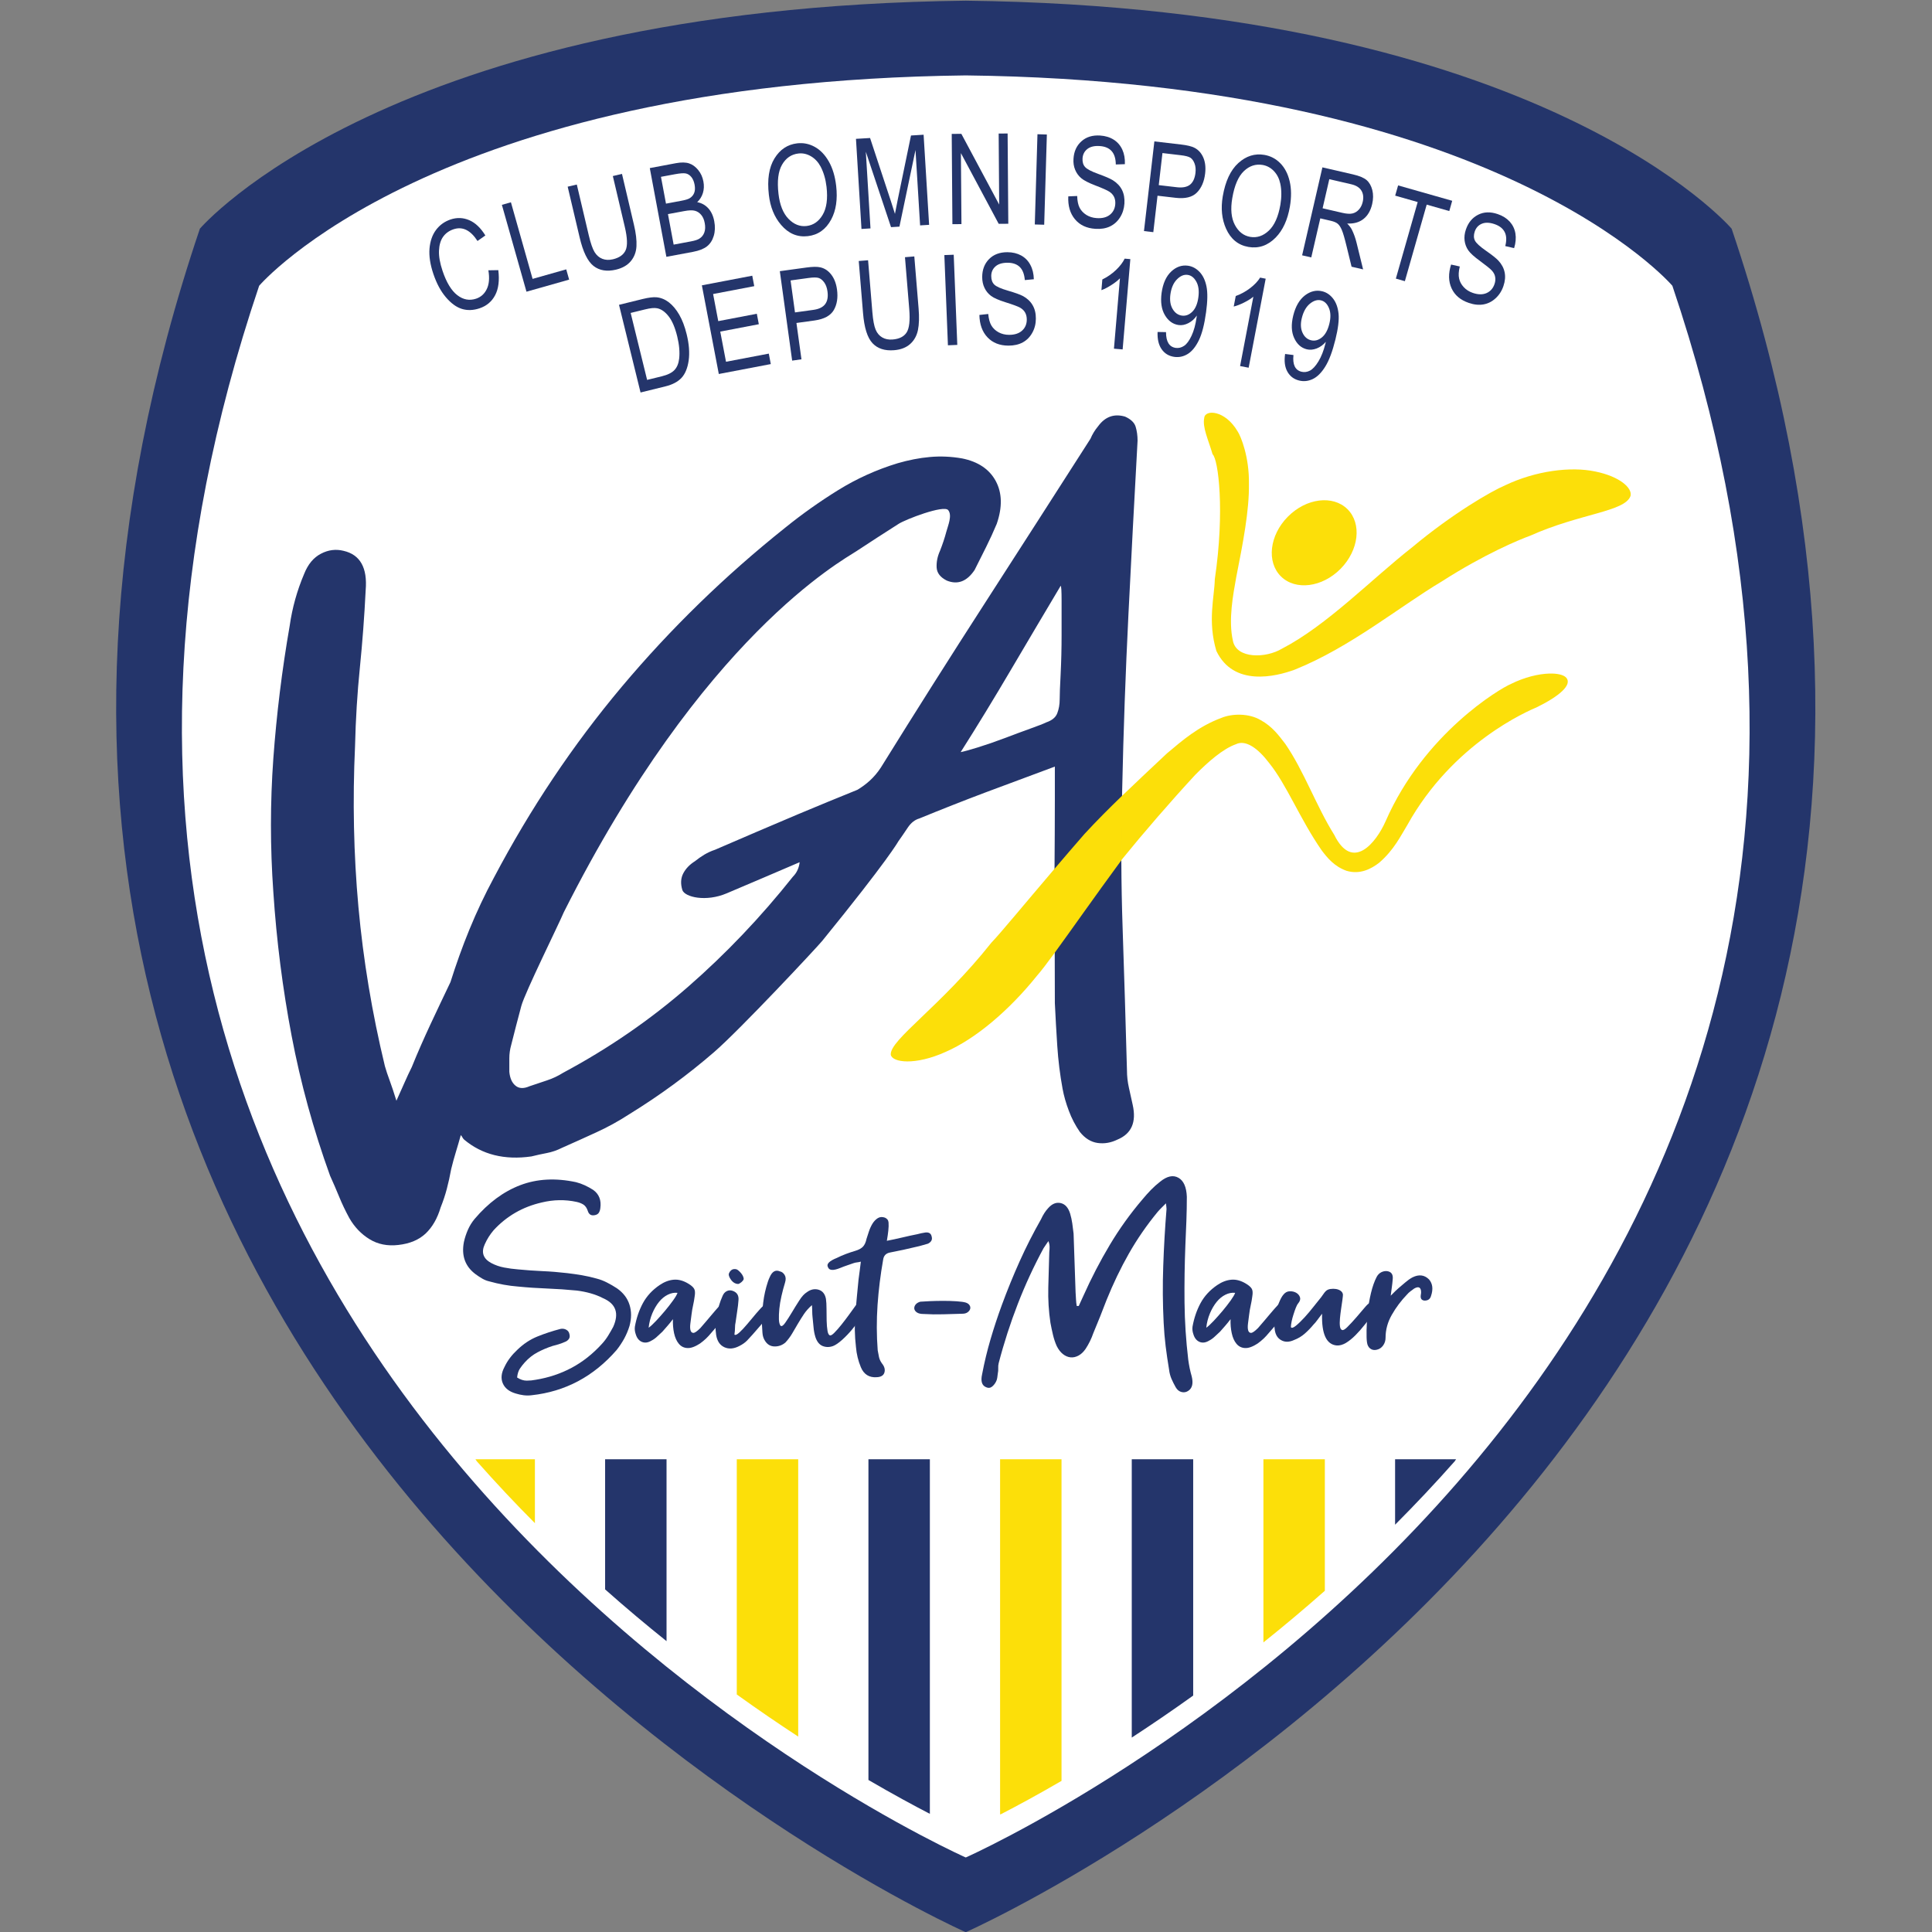 <?xml version="1.0" encoding="UTF-8" standalone="no"?>
<svg
   xmlns:dc="http://purl.org/dc/elements/1.1/"
   xmlns:cc="http://creativecommons.org/ns#"
   xmlns:rdf="http://www.w3.org/1999/02/22-rdf-syntax-ns#"
   xmlns:svg="http://www.w3.org/2000/svg"
   xmlns="http://www.w3.org/2000/svg"
   viewBox="0 0 800 800"
   height="800"
   width="800"
   xml:space="preserve"
   id="svg10"
   version="1.1">
  <rect x="0" y="0" width="800" height="800" fill="#808080" stroke="none"/>

  <defs
   id="defs14" />

  

  <g
   transform="matrix(1.333,0,0,-1.333,0,1133.859)"
   id="g18">
    
    
    
    
  <g
   transform="translate(36.084)"
   id="g1167">
  <path
   id="path956"
   d="m 501.825,779.568 c 0,0 -58.575,68.716 -237.91,70.826 C 84.581,848.284 26.006,779.568 26.006,779.568 -98.395,410.897 263.916,250.394 263.916,250.394 c 0,0 362.31,160.503 237.91,529.174"
   style="opacity:1;fill:#24356b;fill-opacity:1;fill-rule:nonzero;stroke:none;stroke-width:10.001" />
  <path
   id="path1446"
   d="m 263.916,273.606 c 0,0 -334.278,148.082 -219.498,488.231 0,0 54.035,63.395 219.498,65.345 165.464,-1.95 219.498,-65.345 219.498,-65.345 C 598.193,421.688 263.916,273.606 263.916,273.606"
   style="opacity:1;fill:#ffffff;fill-opacity:1;fill-rule:nonzero;stroke:none;stroke-width:10.001" />
  <g
   id="g1111">
    <path
   d="m 111.597,397.308 c 0.14,-0.22 0.31,-0.43 0.45,-0.65 5.94,-6.711 11.961,-13.111 18.032,-19.202 v 19.852 z"
   style="opacity:1;fill:#fcdf09;fill-opacity:1;fill-rule:nonzero;stroke:none;stroke-width:10.001"
   id="path1454" />
    <path
   d="m 151.886,397.308 v -40.423 c 6.421,-5.7 12.811,-11.061 19.082,-16.081 v 56.505 z"
   style="opacity:1;fill:#24356b;fill-opacity:1;fill-rule:nonzero;stroke:none;stroke-width:10.001"
   id="path1458" />
    <path
   d="m 192.786,397.308 v -73.066 c 6.641,-4.77 13.041,-9.131 19.082,-13.081 v 86.147 z"
   style="opacity:1;fill:#fcdf09;fill-opacity:1;fill-rule:nonzero;stroke:none;stroke-width:10.001"
   id="path1462" />
    <path
   d="m 233.684,397.308 v -99.628 c 7.621,-4.44 14.101,-7.941 19.082,-10.521 v 110.149 z"
   style="opacity:1;fill:#24356b;fill-opacity:1;fill-rule:nonzero;stroke:none;stroke-width:10.001"
   id="path1466" />
    <path
   d="m 274.581,397.308 v -110.339 c 0.12,0.04 0.26,0.09 0.38,0.14 4.89,2.53 11.251,5.95 18.702,10.291 v 99.908 z"
   style="opacity:1;fill:#fcdf09;fill-opacity:1;fill-rule:nonzero;stroke:none;stroke-width:10.001"
   id="path1470" />
    <path
   d="m 315.482,397.308 v -86.457 c 6.04,3.94 12.441,8.291 19.082,13.051 v 73.406 z"
   style="opacity:1;fill:#24356b;fill-opacity:1;fill-rule:nonzero;stroke:none;stroke-width:10.001"
   id="path1474" />
    <path
   d="m 356.379,397.308 v -56.895 c 6.281,5.02 12.651,10.361 19.082,16.041 v 40.853 z"
   style="opacity:1;fill:#fcdf09;fill-opacity:1;fill-rule:nonzero;stroke:none;stroke-width:10.001"
   id="path1478" />
    <path
   d="m 415.804,396.678 c 0.14,0.21 0.29,0.42 0.43,0.63 h -18.952 v -20.332 c 6.231,6.251 12.431,12.811 18.522,19.702"
   style="opacity:1;fill:#24356b;fill-opacity:1;fill-rule:nonzero;stroke:none;stroke-width:10.001"
   id="path1482" />
  </g>
  <g
   id="g1101">
    <g
   id="g1057">
      <path
   id="path1486"
   style="opacity:1;fill:#24356b;fill-opacity:1;fill-rule:nonzero;stroke:none;stroke-width:10.001"
   d="m 293.684,653.249 c 0,-4.08 -0.1,-8.071 -0.29,-11.961 -0.21,-3.87 -0.3,-6.511 -0.3,-7.911 0,-1.59 -0.25,-3.03 -0.75,-4.32 -0.49,-1.3 -1.64,-2.24 -3.43,-2.85 -0.79,-0.4 -2.45,-1.04 -4.93,-1.93 -2.49,-0.9 -5.18,-1.89 -8.061,-2.99 -2.89,-1.09 -5.63,-2.04 -8.221,-2.84 -2.59,-0.79 -4.37,-1.29 -5.37,-1.48 5.18,8.151 10.401,16.721 15.671,25.672 5.28,8.961 10.411,17.621 15.391,25.982 0.19,0 0.29,-1.54 0.29,-4.63 z m 18.782,-49.844 c 0.02,0.63 0.03,1.27 0.04,1.91 0.39,18.302 1.05,36.423 1.94,54.355 0.89,17.911 1.84,35.923 2.84,54.045 0,1.59 -0.21,3.04 -0.6,4.34 -0.4,1.29 -1.49,2.33 -3.29,3.14 -3.38,0.98 -6.171,0 -8.361,-2.99 -1,-1.19 -1.79,-2.49 -2.38,-3.89 -10.961,-17.121 -21.862,-34.103 -32.703,-50.914 -10.861,-16.831 -21.652,-33.893 -32.413,-51.224 -2.05,-3.15 -4.55,-5.26 -7.261,-6.901 -6.211,-2.53 -12.451,-5.06 -18.412,-7.581 -8.471,-3.57 -17.071,-7.271 -25.832,-11.051 -1.19,-0.4 -2.29,-0.9 -3.28,-1.49 -1,-0.6 -1.99,-1.29 -2.99,-2.09 -1.59,-1 -2.8,-2.24 -3.59,-3.73 -0.79,-1.5 -0.9,-3.23 -0.29,-5.23 0.79,-2.19 7.331,-3.73 13.741,-1.01 1.62,0.69 20.892,8.871 22.692,9.681 -0.21,-1.8 -0.9,-3.3 -2.09,-4.49 -9.961,-12.541 -20.802,-23.932 -32.553,-34.193 -11.751,-10.251 -24.692,-19.162 -38.823,-26.722 -1.6,-1.01 -3.28,-1.8 -5.08,-2.39 -1.79,-0.6 -3.59,-1.19 -5.37,-1.8 -1.79,-0.79 -3.24,-0.74 -4.33,0.16 -1.11,0.89 -1.75,2.33 -1.94,4.32 v 4.18 c 0,1.4 0.19,2.78 0.59,4.19 1,3.98 2.04,8.011 3.14,12.101 1.09,4.07 11.601,25.312 13.191,29.092 43.134,85.697 86.497,109.259 90.888,112.159 4.37,2.88 8.761,5.72 13.131,8.501 2.19,1.4 13.991,5.941 15.381,4.27 1.36,-1.66 -0.1,-4.91 -0.59,-6.791 -0.5,-1.9 -1.15,-3.84 -1.94,-5.84 -0.81,-1.78 -1.14,-3.53 -1.05,-5.22 0.1,-1.69 1.15,-3.04 3.14,-4.04 3.37,-1.38 6.271,-0.29 8.661,3.3 1.19,2.38 2.38,4.77 3.59,7.161 1.19,2.39 2.28,4.78 3.28,7.161 1.78,5.18 1.68,9.611 -0.31,13.301 -1.99,3.68 -5.47,6.011 -10.451,7.021 -3.39,0.59 -6.721,0.74 -10.001,0.44 -3.28,-0.29 -6.621,-0.95 -10.001,-1.93 -6.571,-2 -12.741,-4.79 -18.522,-8.371 -5.77,-3.58 -11.251,-7.471 -16.421,-11.651 -18.722,-14.931 -35.643,-31.413 -50.774,-49.414 -15.131,-18.021 -28.362,-37.783 -39.713,-59.295 -2.79,-5.18 -5.33,-10.541 -7.621,-16.131 -2.2,-5.35 -4.13,-10.791 -5.88,-16.321 -4.13,-8.701 -8.361,-17.321 -12.021,-26.402 -0.79,-1.59 -1.54,-3.18 -2.23,-4.77 -0.7,-1.6 -1.55,-3.49 -2.54,-5.68 -0.8,2.58 -1.5,4.67 -2.09,6.271 -0.6,1.6 -1.09,3.09 -1.49,4.48 -3.99,16.521 -6.721,33.003 -8.221,49.434 -1.49,16.411 -1.83,33.083 -1.05,50.014 0.2,8.361 0.7,16.481 1.5,24.332 0.79,7.871 1.4,15.891 1.8,24.052 0.59,6.971 -1.7,11.051 -6.881,12.241 -2.38,0.59 -4.73,0.3 -7.011,-0.9 -2.3,-1.19 -4.03,-3.28 -5.22,-6.271 -2.2,-5.18 -3.7,-10.551 -4.49,-16.121 -2.39,-13.731 -4.08,-27.482 -5.08,-41.213 -0.99,-13.741 -0.99,-27.582 0,-41.513 1,-15.131 2.9,-30.012 5.68,-44.644 2.78,-14.641 6.761,-29.122 11.941,-43.454 1,-2.2 1.94,-4.39 2.84,-6.571 0.89,-2.19 1.95,-4.39 3.14,-6.581 1.59,-2.78 3.68,-4.97 6.271,-6.561 2.59,-1.59 5.56,-2.19 8.951,-1.8 3.59,0.4 6.431,1.6 8.521,3.59 2.09,1.99 3.62,4.68 4.63,8.071 0.79,1.98 1.44,3.92 1.93,5.82 0.5,1.88 0.95,3.92 1.35,6.121 0.85,3.58 2.03,7.001 2.98,10.531 0.42,-0.4 0.58,-1.02 1.03,-1.4 5.57,-4.68 12.541,-6.421 20.902,-5.23 1.59,0.4 3.19,0.75 4.78,1.05 1.59,0.3 3.18,0.85 4.78,1.65 3.59,1.59 7.111,3.17 10.601,4.78 3.49,1.59 6.911,3.47 10.301,5.67 9.361,5.77 18.122,12.191 26.292,19.262 8.151,7.061 32.003,32.593 33.603,34.563 20.532,25.242 23.582,30.833 23.582,30.833 0.98,1.39 1.98,2.83 2.97,4.33 1,1.49 2.19,2.44 3.59,2.84 6.771,2.78 13.581,5.47 20.462,8.061 6.861,2.58 14.081,5.27 21.642,8.061 v -10.161 c 0,-7.221 -0.05,-14.401 -0.1,-21.582 l 0.101,-41.721 c 0.21,-4.38 0.45,-8.811 0.75,-13.281 0.29,-4.48 0.84,-8.921 1.64,-13.291 0.4,-2.2 1.05,-4.49 1.95,-6.871 0.88,-2.39 2.04,-4.58 3.42,-6.571 1.59,-2 3.44,-3.14 5.53,-3.44 2.09,-0.29 4.13,0.06 6.131,1.04 4.37,1.8 5.96,5.39 4.77,10.761 -0.4,1.79 -0.8,3.58 -1.19,5.38 -0.4,1.78 -0.6,3.57 -0.6,5.37 -0.4,14.731 -0.85,29.362 -1.34,43.904 -0.25,7.141 -0.38,14.261 -0.41,21.362 z" />
      <g
   id="g1050">
        <path
   d="m 380.342,673.906 c 5.7,5.77 6.661,14.071 2.14,18.542 -4.53,4.47 -12.821,3.42 -18.522,-2.35 -5.7,-5.76 -6.661,-14.061 -2.14,-18.542 4.53,-4.47 12.821,-3.42 18.522,2.35"
   style="opacity:1;fill:#fcdf09;fill-opacity:1;fill-rule:nonzero;stroke:none;stroke-width:10.001"
   id="path1494" />
        <path
   d="m 459.456,704.144 c -7.591,1.61 -18.452,0.25 -28.012,-4.3 -4.28,-1.82 -16.281,-8.741 -28.812,-19.202 -12.751,-10.001 -26.422,-24.242 -40.503,-31.543 -5.01,-3.01 -14.071,-3.17 -15.211,2.39 -1.5,6.491 0.08,14.541 1.02,19.842 2.08,10.531 4.06,20.652 3.94,29.002 0.13,8.341 -2.51,14.731 -3.47,16.201 -3.98,6.821 -10.211,6.881 -10.411,4.27 -0.63,-2.96 1.31,-6.881 2.59,-11.311 1.78,-1.53 3.83,-17.631 0.69,-38.813 -0.11,-5.51 -2.3,-13.011 0.49,-22.292 5.32,-11.131 18.332,-8.041 24.452,-5.76 17.311,7.001 32.233,19.402 45.614,27.392 13.151,8.431 23.922,12.911 27.382,14.161 15.511,6.951 29.452,7.431 31.203,12.361 0.62,2.43 -3.29,6.04 -10.961,7.601"
   style="opacity:1;fill:#fcdf09;fill-opacity:1;fill-rule:nonzero;stroke:none;stroke-width:10.001"
   id="path1498" />
        <path
   id="path1502"
   style="opacity:1;fill:#fcdf09;fill-opacity:1;fill-rule:nonzero;stroke:none;stroke-width:13.334"
   d="m 593.545,278.693 c -4.391,0.133 -10.157,1.466 -15.85,4.301 -4.494,1.88 -35.976,20.442 -51.924,56.885 -3.854,8.747 -13.616,21.108 -21.27,5.6 -7.414,-11.828 -12.561,-26.507 -20.281,-37.682 -2.654,-3.44 -5.346,-7.188 -10.213,-9.842 -4.8,-2.84 -11.736,-2.773 -16.27,-0.893 -9.414,3.507 -16.028,9.213 -22.535,14.707 -6.534,6.147 -12.68,11.869 -18.574,17.562 -0.227,8.867 -0.333,17.761 -0.293,26.695 0.173,-0.24 0.333,-0.467 0.52,-0.707 8.387,-10.348 19.814,-23.589 30.082,-34.684 5.334,-5.387 11.495,-10.8 16.855,-12.68 4.067,-1.987 9.174,1.746 13.734,7.76 7.307,9.041 12.774,23.228 21.762,36.176 2.347,3.134 5.24,6.681 10.307,8.494 5.667,1.68 10.283,-0.853 13.496,-3.32 6.187,-5.334 8.921,-11.148 11.654,-15.588 18.882,-34.03 49.857,-47.217 53.844,-48.924 8.974,-4.427 14.601,-9.148 12.027,-12.135 -1.073,-1.208 -3.657,-1.83 -7.072,-1.727 z m -176.918,50.631 c -5.374,5.187 -10.549,10.362 -15.562,15.803 -4.44,5.107 -8.587,9.92 -12.4,14.414 -1e-5,0.002 10e-6,0.004 0,0.006 -13.014,15.268 -22.255,26.535 -26.162,30.602 -21.055,26.562 -42.19,40.271 -41.67,46.418 0.627,3.254 10.12,4.52 22.721,-1.174 12.574,-5.48 26.457,-17.375 37.805,-31.51 1.653,-1.867 4.106,-5.08 7.199,-9.307 -1e-5,-0.002 10e-6,-0.004 0,-0.006 6.721,-9.187 16.481,-23.176 27.775,-38.537 -0.04,-8.934 0.068,-17.828 0.295,-26.709 z"
   transform="matrix(0.75,0,0,-0.75,0,850.394)" />
      </g>
    </g>
    <g
   id="g1044">
      <path
   id="path1514"
   style="opacity:1;fill:#24356b;fill-opacity:1;fill-rule:nonzero;stroke:none;stroke-width:10.001"
   d="m 124.546,422.707 c 1,-0.65 2,-0.98 2.98,-0.98 0.97,0 1.9,0.09 2.79,0.27 4.03,0.65 7.761,1.9 11.191,3.73 3.44,1.84 6.581,4.32 9.421,7.461 0.71,0.77 1.35,1.62 1.91,2.53 0.56,0.92 1.08,1.82 1.56,2.71 1.89,4.21 0.85,7.171 -3.11,8.891 -1.25,0.65 -2.57,1.16 -3.96,1.55 -1.39,0.39 -2.79,0.66 -4.21,0.84 -3.02,0.3 -6.081,0.51 -9.161,0.63 -3.08,0.12 -6.121,0.32 -9.141,0.62 -2.97,0.23 -5.93,0.77 -8.891,1.6 -0.77,0.17 -1.51,0.47 -2.22,0.88 -0.71,0.42 -1.39,0.86 -2.04,1.34 -3.26,2.42 -4.47,5.77 -3.64,10.031 0.29,1.31 0.71,2.57 1.24,3.78 0.53,1.21 1.22,2.32 2.05,3.33 4.26,5.03 9.001,8.541 14.211,10.531 5.21,1.98 10.981,2.29 17.321,0.93 0.94,-0.24 1.86,-0.57 2.75,-0.98 0.89,-0.41 1.75,-0.89 2.58,-1.42 1.83,-1.3 2.57,-3.2 2.22,-5.68 -0.06,-0.54 -0.21,-1 -0.44,-1.38 -0.24,-0.39 -0.63,-0.64 -1.16,-0.76 -1.19,-0.29 -1.96,0.15 -2.31,1.34 -0.3,0.88 -0.74,1.52 -1.33,1.91 -0.6,0.38 -1.31,0.66 -2.13,0.84 -3.56,0.77 -7.171,0.71 -10.841,-0.18 -5.92,-1.36 -10.901,-4.23 -14.931,-8.611 -1.12,-1.31 -2.04,-2.76 -2.75,-4.36 -1.18,-2.54 -0.5,-4.5 2.05,-5.86 1.24,-0.65 2.56,-1.11 3.95,-1.37 1.39,-0.27 2.83,-0.46 4.31,-0.58 2.48,-0.24 5.02,-0.42 7.591,-0.54 2.58,-0.11 5.14,-0.32 7.691,-0.62 1.53,-0.18 3.07,-0.4 4.61,-0.66 1.54,-0.27 3.05,-0.61 4.53,-1.03 1.13,-0.29 2.21,-0.71 3.24,-1.24 1.04,-0.53 2.06,-1.12 3.07,-1.78 1.95,-1.36 3.26,-3.06 3.91,-5.1 0.65,-2.05 0.65,-4.25 0,-6.621 -0.42,-1.36 -0.97,-2.67 -1.64,-3.91 -0.69,-1.24 -1.47,-2.43 -2.36,-3.55 -7.161,-8.231 -15.961,-12.911 -26.382,-14.041 -0.83,-0.11 -1.67,-0.11 -2.53,0 -0.86,0.12 -1.68,0.3 -2.44,0.54 -2.02,0.59 -3.35,1.64 -4,3.15 -0.65,1.51 -0.48,3.21 0.53,5.11 0.47,1 1.05,1.95 1.73,2.84 0.68,0.89 1.44,1.72 2.27,2.49 1.89,1.83 3.98,3.21 6.261,4.13 2.28,0.92 4.66,1.7 7.151,2.35 0.65,0.12 1.25,0.03 1.78,-0.27 0.53,-0.29 0.85,-0.74 0.97,-1.33 0.18,-0.65 0.11,-1.18 -0.22,-1.6 -0.32,-0.41 -0.75,-0.71 -1.28,-0.89 -0.66,-0.29 -1.29,-0.53 -1.91,-0.71 -0.63,-0.17 -1.26,-0.35 -1.91,-0.53 -1.6,-0.53 -3.13,-1.18 -4.58,-1.95 -1.45,-0.77 -2.77,-1.81 -3.95,-3.11 -0.59,-0.65 -1.11,-1.32 -1.56,-2 -0.44,-0.68 -0.72,-1.59 -0.84,-2.71" />
      <path
   id="path1518"
   style="opacity:1;fill:#24356b;fill-opacity:1;fill-rule:nonzero;stroke:none;stroke-width:10.001"
   d="m 165.407,438.165 c 0.59,0.41 1.36,1.12 2.31,2.13 0.94,1.01 1.88,2.06 2.8,3.16 0.91,1.09 1.74,2.16 2.48,3.19 0.75,1.04 1.2,1.82 1.38,2.36 -1.01,0.11 -2.01,-0.08 -3.02,-0.58 -1.01,-0.5 -1.91,-1.24 -2.71,-2.22 -0.8,-0.98 -1.5,-2.16 -2.09,-3.55 -0.59,-1.4 -0.97,-2.89 -1.15,-4.49 m 7.551,2.66 c -0.59,-0.77 -1.15,-1.46 -1.69,-2.08 -0.53,-0.63 -1.06,-1.23 -1.6,-1.82 -0.53,-0.48 -1.08,-0.98 -1.64,-1.52 -0.56,-0.53 -1.14,-0.94 -1.73,-1.24 -1.07,-0.65 -2.06,-0.78 -2.98,-0.4 -0.92,0.39 -1.55,1.17 -1.91,2.36 -0.29,0.83 -0.38,1.62 -0.27,2.4 0.48,2.66 1.31,5.09 2.49,7.281 1.19,2.19 2.9,4.05 5.15,5.59 1.49,1.01 2.96,1.57 4.45,1.69 1.48,0.12 2.99,-0.3 4.53,-1.24 0.88,-0.53 1.48,-1.05 1.77,-1.56 0.3,-0.5 0.36,-1.28 0.18,-2.35 -0.12,-0.95 -0.28,-1.88 -0.49,-2.8 -0.21,-0.92 -0.37,-1.88 -0.49,-2.89 -0.12,-0.88 -0.23,-1.79 -0.35,-2.7 -0.12,-0.92 -0.11,-1.65 0.04,-2.18 0.15,-0.53 0.45,-0.8 0.89,-0.8 0.45,0 1.17,0.5 2.18,1.51 0.83,0.95 1.46,1.69 1.91,2.22 0.44,0.53 0.86,1.02 1.24,1.47 0.38,0.44 0.8,0.93 1.24,1.46 0.45,0.53 1.08,1.25 1.91,2.14 0.24,0.23 0.49,0.47 0.76,0.71 0.27,0.23 0.55,0.41 0.84,0.53 0.3,0.12 0.64,0.1 1.02,-0.05 0.39,-0.14 0.67,-0.34 0.85,-0.57 0.18,-0.12 0.25,-0.35 0.22,-0.67 -0.03,-0.33 -0.07,-0.64 -0.13,-0.93 -0.06,-0.24 -0.27,-0.53 -0.63,-0.89 -0.71,-0.89 -1.27,-1.58 -1.68,-2.09 -0.42,-0.5 -0.8,-0.96 -1.16,-1.37 -0.35,-0.42 -0.75,-0.88 -1.2,-1.38 -0.44,-0.5 -1.05,-1.2 -1.82,-2.09 -0.53,-0.65 -1.08,-1.24 -1.64,-1.78 -0.57,-0.53 -1.17,-1.03 -1.82,-1.5 -1.54,-1.01 -2.86,-1.49 -3.95,-1.43 -1.1,0.06 -1.99,0.51 -2.67,1.34 -0.68,0.82 -1.17,1.92 -1.47,3.28 -0.29,1.37 -0.41,2.81 -0.35,4.35" />
      <path
   id="path1522"
   style="opacity:1;fill:#24356b;fill-opacity:1;fill-rule:nonzero;stroke:none;stroke-width:10.001"
   d="m 192.325,456.375 c 0.29,0 0.61,-0.13 0.93,-0.4 0.33,-0.27 0.62,-0.56 0.89,-0.89 0.27,-0.32 0.47,-0.66 0.62,-1.02 0.15,-0.35 0.2,-0.65 0.14,-0.89 -0.12,-0.29 -0.36,-0.59 -0.71,-0.88 -0.36,-0.3 -0.69,-0.48 -0.98,-0.54 -0.36,0 -0.71,0.09 -1.07,0.27 -0.35,0.18 -0.66,0.43 -0.93,0.75 -0.27,0.33 -0.49,0.67 -0.67,1.02 -0.17,0.36 -0.26,0.69 -0.26,0.98 0.11,0.47 0.35,0.87 0.71,1.2 0.35,0.32 0.8,0.46 1.33,0.4 m -0.27,-20.342 c 0.3,-0.24 0.81,-0.02 1.56,0.67 0.74,0.68 1.55,1.55 2.44,2.61 0.89,1.07 1.82,2.18 2.8,3.34 0.98,1.15 1.82,2.05 2.53,2.71 0.35,0.29 0.72,0.44 1.11,0.44 0.38,0 0.73,-0.1 1.02,-0.31 0.3,-0.21 0.49,-0.49 0.58,-0.84 0.09,-0.36 0.01,-0.78 -0.22,-1.25 -0.3,-0.53 -0.65,-1.06 -1.07,-1.6 -1.18,-1.24 -2.32,-2.51 -3.42,-3.82 -1.1,-1.3 -2.24,-2.57 -3.42,-3.82 -0.65,-0.65 -1.45,-1.21 -2.4,-1.68 -1.71,-0.89 -3.27,-1.01 -4.66,-0.36 -1.39,0.65 -2.23,1.92 -2.53,3.82 -0.3,1.9 -0.24,3.94 0.18,6.131 0.41,2.19 1,4.14 1.77,5.86 0.3,0.77 0.74,1.3 1.34,1.6 0.59,0.3 1.21,0.32 1.86,0.09 1.36,-0.48 1.95,-1.48 1.78,-3.02 -0.06,-0.95 -0.2,-2.07 -0.4,-3.38 -0.21,-1.3 -0.37,-2.43 -0.49,-3.37 -0.12,-0.48 -0.18,-1.02 -0.18,-1.64 0,-0.63 -0.06,-1.35 -0.18,-2.18" />
      <path
   id="path1526"
   style="opacity:1;fill:#24356b;fill-opacity:1;fill-rule:nonzero;stroke:none;stroke-width:10.001"
   d="m 214.532,449.181 c 1.18,0.89 2.4,1.15 3.64,0.8 1.24,-0.36 2.01,-1.3 2.31,-2.84 0.12,-0.83 0.18,-1.87 0.18,-3.11 0,-1.25 0.01,-2.47 0.04,-3.69 0.03,-1.21 0.12,-2.26 0.27,-3.15 0.15,-0.89 0.43,-1.36 0.84,-1.42 0.3,0 0.71,0.26 1.25,0.8 0.71,0.71 1.46,1.56 2.26,2.57 0.8,1.01 1.56,2 2.27,2.98 0.71,0.97 1.33,1.83 1.86,2.57 0.53,0.74 0.89,1.2 1.07,1.38 0.24,0.24 0.5,0.33 0.8,0.27 0.29,-0.06 0.54,-0.21 0.75,-0.45 0.21,-0.24 0.37,-0.53 0.49,-0.88 0.12,-0.36 0.15,-0.66 0.09,-0.89 -0.12,-0.71 -0.56,-1.66 -1.33,-2.85 -0.77,-1.18 -1.66,-2.38 -2.67,-3.59 -1.01,-1.22 -2.06,-2.31 -3.15,-3.29 -1.1,-0.98 -2.03,-1.61 -2.8,-1.91 -1.12,-0.41 -2.21,-0.41 -3.24,0 -1.04,0.42 -1.79,1.36 -2.27,2.84 -0.29,0.95 -0.48,1.97 -0.57,3.07 -0.09,1.09 -0.2,2.14 -0.31,3.15 -0.06,0.54 -0.09,1.08 -0.09,1.64 0,0.57 -0.03,1.23 -0.09,2 -1.01,-0.89 -1.84,-1.82 -2.49,-2.79 -0.65,-0.98 -1.27,-1.97 -1.87,-2.98 -0.59,-1.01 -1.18,-2.02 -1.77,-3.02 -0.59,-1.01 -1.3,-1.95 -2.13,-2.84 -1.01,-0.84 -2.13,-1.23 -3.38,-1.2 -1.24,0.03 -2.22,0.6 -2.93,1.73 -0.47,0.71 -0.74,1.54 -0.8,2.49 -0.06,0.94 -0.12,1.86 -0.17,2.75 0,2.19 0.13,4.4 0.4,6.621 0.26,2.22 0.75,4.39 1.46,6.531 0.18,0.53 0.35,0.97 0.53,1.33 0.77,1.83 1.84,2.45 3.2,1.86 0.59,-0.11 1.08,-0.48 1.47,-1.11 0.38,-0.62 0.42,-1.4 0.13,-2.35 -0.42,-1.36 -0.79,-2.75 -1.11,-4.17 -0.33,-1.43 -0.55,-2.76 -0.67,-4 -0.12,-1.25 -0.16,-2.32 -0.13,-3.25 0.03,-0.91 0.19,-1.58 0.49,-1.99 0.35,-0.3 0.84,0 1.46,0.89 0.62,0.88 1.3,1.95 2.05,3.19 0.74,1.25 1.51,2.49 2.31,3.73 0.79,1.25 1.58,2.11 2.35,2.58" />
      <path
   id="path1530"
   style="opacity:1;fill:#24356b;fill-opacity:1;fill-rule:nonzero;stroke:none;stroke-width:10.001"
   d="m 239.405,465.17 c 1.54,0.29 3.12,0.64 4.75,1.02 1.63,0.39 3.18,0.73 4.67,1.02 0.41,0.12 0.84,0.22 1.28,0.31 0.45,0.09 0.88,0.17 1.29,0.23 1.12,0.12 1.78,-0.33 1.95,-1.34 0.24,-0.89 -0.14,-1.6 -1.15,-2.13 -0.65,-0.17 -1.27,-0.35 -1.86,-0.53 -0.6,-0.18 -1.19,-0.33 -1.78,-0.45 -1.19,-0.29 -2.53,-0.6 -4.04,-0.93 -1.51,-0.32 -2.89,-0.61 -4.13,-0.84 -1.25,-0.24 -1.96,-0.98 -2.13,-2.22 -0.83,-4.68 -1.41,-9.371 -1.74,-14.081 -0.32,-4.71 -0.31,-9.401 0.05,-14.081 0.12,-0.71 0.25,-1.41 0.4,-2.09 0.15,-0.68 0.46,-1.35 0.93,-2 0.77,-0.94 1.02,-1.88 0.76,-2.79 -0.27,-0.92 -1.06,-1.41 -2.36,-1.47 -2.37,-0.18 -4.03,0.86 -4.97,3.11 -0.83,2.01 -1.33,4.09 -1.51,6.221 -0.42,3.55 -0.48,7.061 -0.18,10.521 0.3,3.47 0.62,6.971 0.98,10.531 0.12,0.83 0.23,1.7 0.35,2.62 0.12,0.92 0.24,1.88 0.36,2.89 -0.48,-0.12 -0.88,-0.2 -1.2,-0.23 -0.33,-0.03 -0.67,-0.1 -1.02,-0.22 -0.66,-0.24 -1.34,-0.47 -2.05,-0.71 -0.71,-0.24 -1.42,-0.5 -2.13,-0.8 -2.19,-0.89 -3.46,-0.8 -3.82,0.27 -0.53,0.94 0.39,1.89 2.75,2.84 0.95,0.47 1.9,0.89 2.85,1.24 0.95,0.36 1.92,0.68 2.93,0.98 1.01,0.3 1.78,0.71 2.31,1.24 0.53,0.54 0.92,1.37 1.15,2.49 0.18,0.59 0.42,1.33 0.72,2.22 0.29,0.89 0.66,1.7 1.1,2.44 0.45,0.74 1,1.32 1.65,1.74 0.65,0.41 1.39,0.47 2.22,0.18 0.71,-0.3 1.09,-0.8 1.15,-1.52 0.06,-0.71 0.03,-1.56 -0.08,-2.57 -0.07,-0.48 -0.13,-0.95 -0.18,-1.42 -0.06,-0.48 -0.15,-1.04 -0.27,-1.69" />
      <path
   id="path1534"
   style="opacity:1;fill:#24356b;fill-opacity:1;fill-rule:nonzero;stroke:none;stroke-width:10.001"
   d="m 263.922,445.982 c 0.53,-0.18 0.92,-0.44 1.15,-0.8 0.24,-0.35 0.32,-0.73 0.23,-1.11 -0.09,-0.39 -0.34,-0.74 -0.76,-1.07 -0.41,-0.32 -0.98,-0.49 -1.68,-0.49 -1.9,-0.06 -3.87,-0.11 -5.91,-0.17 -2.05,-0.06 -4.08,-0.03 -6.091,0.09 -0.94,0 -1.66,0.16 -2.13,0.49 -0.47,0.32 -0.74,0.71 -0.8,1.15 -0.06,0.44 0.08,0.87 0.4,1.29 0.33,0.41 0.82,0.71 1.47,0.89 0.65,0.05 1.64,0.11 2.97,0.17 1.34,0.06 2.73,0.09 4.18,0.09 1.45,0 2.83,-0.04 4.13,-0.13 1.3,-0.09 2.25,-0.22 2.84,-0.4" />
      <path
   id="path1538"
   style="opacity:1;fill:#24356b;fill-opacity:1;fill-rule:nonzero;stroke:none;stroke-width:10.001"
   d="m 299.721,446.471 c 0.23,0.5 0.47,1.02 0.71,1.55 2.49,5.57 5.23,10.851 8.221,15.861 2.98,5 6.381,9.731 10.171,14.171 0.83,1 1.7,1.98 2.62,2.93 0.92,0.94 1.88,1.8 2.88,2.57 2.14,1.72 4.01,2.12 5.65,1.2 1.62,-0.91 2.5,-2.88 2.62,-5.91 0,-2.48 -0.05,-4.97 -0.14,-7.451 -0.09,-2.49 -0.19,-4.98 -0.31,-7.471 -0.24,-6.041 -0.33,-12.001 -0.27,-17.901 0.06,-5.89 0.45,-11.821 1.16,-17.811 0.12,-0.88 0.27,-1.76 0.44,-2.61 0.18,-0.86 0.39,-1.71 0.63,-2.54 0.53,-2.13 0.2,-3.61 -0.98,-4.44 -0.65,-0.47 -1.36,-0.62 -2.13,-0.44 -0.77,0.18 -1.4,0.68 -1.87,1.51 -0.47,0.83 -0.9,1.69 -1.29,2.57 -0.38,0.89 -0.64,1.84 -0.75,2.85 -0.42,2.48 -0.77,4.91 -1.07,7.281 -0.29,2.37 -0.5,4.8 -0.62,7.291 -0.3,5.91 -0.34,11.811 -0.13,17.671 0.2,5.86 0.54,11.761 1.02,17.681 0,0.18 -0.02,0.4 -0.05,0.66 -0.03,0.27 -0.07,0.64 -0.13,1.11 -0.53,-0.53 -1.01,-1 -1.42,-1.42 -0.42,-0.41 -0.8,-0.83 -1.16,-1.24 -3.37,-4.09 -6.351,-8.401 -8.921,-12.921 -2.58,-4.53 -4.9,-9.381 -6.981,-14.531 -0.65,-1.72 -1.31,-3.42 -1.99,-5.11 -0.69,-1.68 -1.38,-3.39 -2.09,-5.1 -0.59,-1.72 -1.39,-3.35 -2.4,-4.89 -0.65,-0.95 -1.39,-1.64 -2.22,-2.09 -0.83,-0.44 -1.66,-0.62 -2.49,-0.53 -0.83,0.09 -1.61,0.43 -2.35,1.02 -0.74,0.59 -1.38,1.42 -1.91,2.49 -0.48,1.06 -0.86,2.22 -1.16,3.46 -0.29,1.25 -0.56,2.49 -0.79,3.74 -0.54,3.61 -0.76,7.251 -0.67,10.921 0.09,3.67 0.19,7.371 0.31,11.101 0.06,0.48 0.09,0.99 0.09,1.56 0,0.56 -0.12,1.17 -0.36,1.82 -0.29,-0.42 -0.56,-0.8 -0.8,-1.16 -0.23,-0.35 -0.47,-0.71 -0.71,-1.06 -3.02,-5.57 -5.68,-11.331 -7.991,-17.281 -2.31,-5.95 -4.3,-12.091 -5.95,-18.432 -0.12,-0.47 -0.17,-0.99 -0.14,-1.55 0.03,-0.57 -0.01,-1.12 -0.13,-1.65 -0.06,-0.47 -0.12,-0.93 -0.18,-1.38 -0.06,-0.44 -0.21,-0.87 -0.44,-1.28 -0.36,-0.65 -0.79,-1.16 -1.29,-1.51 -0.5,-0.36 -1.08,-0.39 -1.73,-0.09 -1.3,0.53 -1.72,1.86 -1.24,4 0.71,3.73 1.58,7.351 2.62,10.881 1.03,3.52 2.2,7.061 3.5,10.611 1.72,4.68 3.57,9.221 5.56,13.641 1.98,4.41 4.19,8.741 6.611,13.011 0.65,1.42 1.39,2.57 2.22,3.46 1.19,1.36 2.48,1.9 3.87,1.6 1.39,-0.3 2.38,-1.39 2.97,-3.28 0.3,-1.01 0.52,-2.03 0.67,-3.07 0.15,-1.04 0.28,-2.09 0.4,-3.15 0.12,-3.02 0.22,-6.061 0.31,-9.111 0.09,-3.05 0.19,-6.081 0.31,-9.101 0.06,-0.77 0.1,-1.51 0.13,-2.22 0.03,-0.71 0.11,-1.39 0.23,-2.05 h 0.62 c 0.24,0.54 0.47,1.05 0.71,1.56" />
      <path
   id="path1542"
   style="opacity:1;fill:#24356b;fill-opacity:1;fill-rule:nonzero;stroke:none;stroke-width:10.001"
   d="m 338.629,438.165 c 0.59,0.41 1.36,1.12 2.31,2.13 0.94,1.01 1.88,2.06 2.8,3.16 0.91,1.09 1.74,2.16 2.48,3.19 0.74,1.04 1.2,1.82 1.38,2.36 -1.01,0.11 -2.01,-0.08 -3.02,-0.58 -1.01,-0.5 -1.91,-1.24 -2.71,-2.22 -0.8,-0.98 -1.5,-2.16 -2.09,-3.55 -0.59,-1.4 -0.98,-2.89 -1.15,-4.49 m 7.551,2.66 c -0.59,-0.77 -1.15,-1.46 -1.69,-2.08 -0.53,-0.63 -1.06,-1.23 -1.6,-1.82 -0.53,-0.48 -1.08,-0.98 -1.64,-1.52 -0.56,-0.53 -1.14,-0.94 -1.73,-1.24 -1.07,-0.65 -2.06,-0.78 -2.98,-0.4 -0.91,0.39 -1.55,1.17 -1.91,2.36 -0.29,0.83 -0.38,1.62 -0.27,2.4 0.48,2.66 1.31,5.09 2.49,7.281 1.19,2.19 2.9,4.05 5.15,5.59 1.49,1.01 2.96,1.57 4.45,1.69 1.48,0.12 2.99,-0.3 4.53,-1.24 0.88,-0.53 1.47,-1.05 1.77,-1.56 0.3,-0.5 0.36,-1.28 0.18,-2.35 -0.12,-0.95 -0.28,-1.88 -0.49,-2.8 -0.21,-0.92 -0.37,-1.88 -0.49,-2.89 -0.12,-0.88 -0.23,-1.79 -0.35,-2.7 -0.12,-0.92 -0.11,-1.65 0.04,-2.18 0.15,-0.53 0.45,-0.8 0.89,-0.8 0.45,0 1.17,0.5 2.18,1.51 0.83,0.95 1.46,1.69 1.91,2.22 0.44,0.53 0.85,1.02 1.24,1.47 0.38,0.44 0.8,0.93 1.24,1.46 0.45,0.53 1.08,1.25 1.91,2.14 0.24,0.23 0.49,0.47 0.76,0.71 0.26,0.23 0.55,0.41 0.84,0.53 0.3,0.12 0.64,0.1 1.02,-0.05 0.39,-0.14 0.67,-0.34 0.85,-0.57 0.18,-0.12 0.25,-0.35 0.22,-0.67 -0.03,-0.33 -0.07,-0.64 -0.13,-0.93 -0.06,-0.24 -0.27,-0.53 -0.63,-0.89 -0.71,-0.89 -1.27,-1.58 -1.68,-2.09 -0.42,-0.5 -0.8,-0.96 -1.16,-1.37 -0.35,-0.42 -0.75,-0.88 -1.2,-1.38 -0.44,-0.5 -1.05,-1.2 -1.82,-2.09 -0.53,-0.65 -1.08,-1.24 -1.64,-1.78 -0.57,-0.53 -1.17,-1.03 -1.82,-1.5 -1.54,-1.01 -2.86,-1.49 -3.95,-1.43 -1.1,0.06 -1.99,0.51 -2.67,1.34 -0.68,0.82 -1.17,1.92 -1.46,3.28 -0.3,1.37 -0.42,2.81 -0.36,4.35" />
      <path
   id="path1546"
   style="opacity:1;fill:#24356b;fill-opacity:1;fill-rule:nonzero;stroke:none;stroke-width:10.001"
   d="m 374.605,442.518 c -0.59,-0.77 -1.08,-1.42 -1.47,-1.95 -0.38,-0.54 -0.78,-1.01 -1.19,-1.42 -0.83,-1.01 -1.74,-1.95 -2.71,-2.8 -0.98,-0.86 -2.09,-1.53 -3.34,-2 -1.54,-0.71 -2.9,-0.71 -4.08,0 -1.01,0.59 -1.63,1.57 -1.87,2.93 -0.23,1.36 -0.23,2.77 0,4.22 0.24,1.45 0.62,2.84 1.16,4.17 0.53,1.34 1.03,2.27 1.51,2.8 0.53,0.65 1.16,0.99 1.91,1.02 0.74,0.03 1.41,-0.12 2,-0.44 0.59,-0.33 0.99,-0.79 1.2,-1.38 0.2,-0.59 0.04,-1.21 -0.49,-1.86 -0.3,-0.36 -0.57,-0.85 -0.8,-1.47 -0.24,-0.62 -0.48,-1.3 -0.71,-2.04 -0.24,-0.74 -0.44,-1.47 -0.58,-2.18 -0.15,-0.71 -0.23,-1.3 -0.23,-1.77 0.24,-0.36 0.76,-0.21 1.56,0.44 0.8,0.65 1.69,1.51 2.67,2.58 0.97,1.06 1.93,2.2 2.88,3.42 0.95,1.21 1.72,2.17 2.31,2.88 0.24,0.3 0.46,0.61 0.67,0.94 0.2,0.32 0.46,0.63 0.75,0.93 0.36,0.35 0.83,0.57 1.42,0.66 0.6,0.09 1.17,0.09 1.73,0 0.57,-0.09 1.06,-0.28 1.47,-0.57 0.41,-0.3 0.65,-0.69 0.71,-1.16 0,-0.3 -0.06,-0.86 -0.17,-1.68 -0.13,-0.83 -0.26,-1.75 -0.4,-2.76 -0.15,-1 -0.27,-2 -0.36,-2.98 -0.09,-0.97 -0.09,-1.79 0,-2.44 0.09,-0.65 0.31,-1.03 0.67,-1.15 0.35,-0.12 0.88,0.18 1.6,0.89 1,1 1.96,2.04 2.88,3.11 0.92,1.06 1.85,2.16 2.8,3.28 0.65,0.77 1.29,1.25 1.91,1.42 0.62,0.18 1.09,0.13 1.42,-0.13 0.33,-0.27 0.46,-0.7 0.4,-1.29 -0.06,-0.59 -0.41,-1.24 -1.06,-1.95 -0.95,-1.19 -1.91,-2.4 -2.89,-3.64 -0.98,-1.25 -1.96,-2.36 -2.93,-3.33 -0.98,-0.98 -1.96,-1.77 -2.93,-2.36 -0.98,-0.59 -1.95,-0.86 -2.89,-0.8 -3.2,0.3 -4.71,3.58 -4.53,9.861" />
      <path
   id="path1550"
   style="opacity:1;fill:#24356b;fill-opacity:1;fill-rule:nonzero;stroke:none;stroke-width:10.001"
   d="m 395.922,448.115 c 0.59,0.59 1.07,1.06 1.42,1.42 0.36,0.36 0.71,0.68 1.07,0.98 0.71,0.59 1.41,1.18 2.09,1.77 0.68,0.59 1.4,1.1 2.17,1.52 2.01,1 3.73,0.79 5.15,-0.63 1.13,-1.3 1.34,-3.02 0.62,-5.15 -0.29,-1.01 -1,-1.48 -2.12,-1.42 -0.83,0.12 -1.19,0.65 -1.07,1.6 0.12,0.59 0.14,1.06 0.09,1.42 -0.18,1.18 -0.89,1.42 -2.13,0.71 -0.36,-0.24 -0.75,-0.52 -1.16,-0.85 -0.42,-0.32 -0.77,-0.66 -1.07,-1.01 -1.83,-1.9 -3.4,-3.99 -4.7,-6.271 -1.31,-2.28 -1.96,-4.66 -1.96,-7.151 0,-0.88 -0.25,-1.69 -0.75,-2.39 -0.51,-0.72 -1.17,-1.16 -2,-1.34 -0.77,-0.18 -1.44,-0.06 -2,0.36 -0.56,0.41 -0.9,1.06 -1.02,1.95 -0.12,0.77 -0.16,2.03 -0.13,3.78 0.03,1.74 0.15,3.61 0.35,5.59 0.21,1.99 0.55,3.97 1.02,5.95 0.48,1.99 1.07,3.66 1.78,5.02 0.35,0.65 0.83,1.13 1.42,1.43 0.59,0.29 1.18,0.41 1.78,0.35 1.36,-0.18 1.95,-1.04 1.77,-2.58 -0.06,-0.77 -0.15,-1.55 -0.26,-2.35 -0.12,-0.8 -0.24,-1.71 -0.36,-2.71" />
    </g>
    <g
   id="g1032">
      <path
   id="path1646"
   style="opacity:1;fill:#24356b;fill-opacity:1;fill-rule:nonzero;stroke:none;stroke-width:10.001"
   d="m 376.855,750.011 c 0.48,1.94 0.44,3.58 -0.12,4.9 -0.55,1.32 -1.37,2.12 -2.45,2.39 -1.13,0.28 -2.29,-0.07 -3.47,-1.04 -1.18,-0.97 -2.01,-2.45 -2.5,-4.43 -0.45,-1.79 -0.37,-3.32 0.21,-4.58 0.58,-1.27 1.46,-2.05 2.64,-2.34 1.16,-0.29 2.28,0 3.35,0.86 1.08,0.87 1.85,2.28 2.34,4.24 m -13.741,-9.361 2.6,-0.33 c -0.31,-2.97 0.52,-4.7 2.49,-5.19 0.88,-0.21 1.76,-0.1 2.63,0.35 0.87,0.45 1.75,1.41 2.65,2.88 0.89,1.48 1.6,3.28 2.13,5.41 l 0.16,0.66 c -0.82,-0.96 -1.77,-1.65 -2.85,-2.07 -1.09,-0.41 -2.11,-0.5 -3.07,-0.26 -1.75,0.43 -3.05,1.6 -3.92,3.5 -0.88,1.9 -0.97,4.23 -0.29,6.991 0.71,2.85 1.92,4.93 3.63,6.251 1.72,1.31 3.52,1.74 5.39,1.28 1.33,-0.33 2.46,-1.1 3.38,-2.3 0.93,-1.2 1.48,-2.77 1.68,-4.7 0.18,-1.94 -0.14,-4.59 -0.97,-7.941 -0.92,-3.74 -1.98,-6.561 -3.17,-8.461 -1.18,-1.9 -2.47,-3.18 -3.86,-3.85 -1.4,-0.67 -2.81,-0.82 -4.25,-0.47 -1.62,0.4 -2.84,1.32 -3.64,2.74 -0.81,1.43 -1.05,3.27 -0.72,5.51" />
      <path
   id="path1642"
   style="opacity:1;fill:#24356b;fill-opacity:1;fill-rule:nonzero;stroke:none;stroke-width:10.001"
   d="m 351.794,736.382 -2.66,0.51 4.12,21.552 c -0.76,-0.64 -1.73,-1.24 -2.91,-1.83 -1.18,-0.59 -2.25,-1 -3.19,-1.23 l 0.63,3.27 c 1.63,0.59 3.13,1.42 4.5,2.47 1.36,1.05 2.38,2.13 3.07,3.25 l 1.73,-0.34 z" />
      <path
   id="path1554"
   style="opacity:1;fill:#24356b;fill-opacity:1;fill-rule:nonzero;stroke:none;stroke-width:10.001"
   d="m 115.627,766.644 3.08,0.05 c 0.39,-3.19 0.07,-5.78 -0.97,-7.761 -1.04,-1.99 -2.66,-3.36 -4.86,-4.1 -1.94,-0.65 -3.76,-0.71 -5.46,-0.19 -1.71,0.52 -3.36,1.72 -4.97,3.6 -1.61,1.88 -2.91,4.31 -3.91,7.271 -0.99,2.93 -1.39,5.55 -1.2,7.871 0.2,2.32 0.87,4.25 2.01,5.78 1.15,1.54 2.65,2.62 4.49,3.25 2.02,0.68 3.97,0.6 5.86,-0.21 1.89,-0.82 3.55,-2.4 4.99,-4.74 l -2.44,-1.72 c -2.17,3.37 -4.65,4.58 -7.451,3.64 -1.39,-0.47 -2.47,-1.25 -3.24,-2.34 -0.77,-1.08 -1.19,-2.52 -1.27,-4.29 -0.08,-1.78 0.29,-3.87 1.1,-6.281 1.22,-3.64 2.76,-6.161 4.6,-7.571 1.84,-1.41 3.78,-1.76 5.82,-1.08 1.51,0.51 2.62,1.51 3.33,3 0.72,1.48 0.89,3.42 0.49,5.82" />
      <path
   id="path1558"
   style="opacity:1;fill:#24356b;fill-opacity:1;fill-rule:nonzero;stroke:none;stroke-width:10.001"
   d="m 127.459,759.994 -7.641,26.982 2.81,0.79 6.731,-23.792 10.451,2.96 0.9,-3.19 z" />
      <path
   id="path1562"
   style="opacity:1;fill:#24356b;fill-opacity:1;fill-rule:nonzero;stroke:none;stroke-width:10.001"
   d="m 154.286,795.919 2.84,0.67 3.71,-15.771 c 0.63,-2.65 0.89,-4.87 0.79,-6.681 -0.09,-1.81 -0.68,-3.36 -1.75,-4.65 -1.07,-1.28 -2.6,-2.16 -4.61,-2.64 -2.83,-0.67 -5.16,-0.28 -6.981,1.15 -1.82,1.43 -3.26,4.38 -4.31,8.851 l -3.72,15.771 2.84,0.66 3.71,-15.741 c 0.58,-2.47 1.19,-4.22 1.81,-5.24 0.63,-1.02 1.44,-1.71 2.41,-2.09 0.97,-0.38 2.06,-0.43 3.27,-0.15 2.02,0.48 3.34,1.42 3.97,2.83 0.63,1.4 0.54,3.83 -0.27,7.281 z" />
      <path
   id="path1566"
   style="opacity:1;fill:#24356b;fill-opacity:1;fill-rule:nonzero;stroke:none;stroke-width:10.001"
   d="m 173.176,774.618 5.4,1.01 c 1.19,0.22 2.05,0.5 2.57,0.83 0.76,0.48 1.28,1.13 1.57,1.96 0.29,0.82 0.33,1.8 0.11,2.92 -0.19,1.05 -0.56,1.89 -1.1,2.53 -0.55,0.65 -1.2,1.07 -1.95,1.27 -0.75,0.21 -1.87,0.17 -3.35,-0.11 l -5.02,-0.93 z m -2.38,12.731 4.7,0.88 c 1.23,0.22 2.08,0.48 2.57,0.75 0.69,0.4 1.18,0.95 1.47,1.65 0.29,0.69 0.34,1.57 0.14,2.64 -0.19,0.99 -0.53,1.78 -1.02,2.37 -0.49,0.59 -1.06,0.95 -1.71,1.09 -0.66,0.13 -1.77,0.05 -3.35,-0.24 l -4.36,-0.81 z m 0.12,-16.521 -5.15,27.562 8.141,1.53 c 1.65,0.3 3,0.28 4.07,-0.07 1.06,-0.35 2,-1.04 2.82,-2.05 0.83,-1.01 1.37,-2.2 1.62,-3.57 0.24,-1.26 0.19,-2.45 -0.15,-3.57 -0.34,-1.11 -0.93,-2.06 -1.78,-2.85 1.34,-0.25 2.49,-0.87 3.43,-1.89 0.93,-1.01 1.56,-2.35 1.87,-4.03 0.32,-1.68 0.26,-3.2 -0.16,-4.58 -0.42,-1.39 -1.12,-2.46 -2.11,-3.24 -0.99,-0.77 -2.43,-1.34 -4.34,-1.7 z" />
      <path
   id="path1570"
   style="opacity:1;fill:#24356b;fill-opacity:1;fill-rule:nonzero;stroke:none;stroke-width:10.001"
   d="m 205.745,790.383 c 0.4,-3.44 1.43,-6.021 3.1,-7.751 1.67,-1.72 3.54,-2.47 5.62,-2.23 2.12,0.25 3.79,1.41 5.01,3.49 1.22,2.08 1.62,4.98 1.19,8.691 -0.28,2.4 -0.9,4.5 -1.85,6.301 -0.74,1.38 -1.73,2.44 -2.98,3.18 -1.25,0.73 -2.55,1.02 -3.91,0.86 -2.19,-0.25 -3.88,-1.41 -5.07,-3.47 -1.2,-2.07 -1.57,-5.09 -1.11,-9.071 m -2.99,-0.3 c -0.55,4.75 0.03,8.521 1.74,11.301 1.71,2.79 4.06,4.35 7.051,4.7 1.93,0.22 3.75,-0.15 5.48,-1.11 1.72,-0.95 3.17,-2.46 4.35,-4.53 1.18,-2.06 1.94,-4.6 2.29,-7.601 0.47,-4.13 -0.04,-7.601 -1.54,-10.401 -1.65,-3.09 -4.08,-4.82 -7.281,-5.19 -3.23,-0.37 -6,0.8 -8.301,3.51 -2.1,2.45 -3.36,5.56 -3.79,9.321" />
      <path
   id="path1574"
   style="opacity:1;fill:#24356b;fill-opacity:1;fill-rule:nonzero;stroke:none;stroke-width:10.001"
   d="m 231.522,779.484 -1.71,27.992 4.38,0.26 6.431,-19.492 1.3,-4.08 c 0.19,1.04 0.49,2.56 0.89,4.55 l 4.09,19.802 3.92,0.24 1.71,-27.992 -2.8,-0.17 -1.43,23.412 -4.99,-23.802 -2.61,-0.16 -7.831,23.422 1.45,-23.812 z" />
      <path
   id="path1578"
   style="opacity:1;fill:#24356b;fill-opacity:1;fill-rule:nonzero;stroke:none;stroke-width:10.001"
   d="m 259.768,780.969 -0.21,28.042 2.99,0.02 11.751,-21.972 -0.16,22.062 2.78,0.02 0.21,-28.042 -2.98,-0.02 -11.741,21.972 0.17,-22.062 z" />
      <path
   id="path1582"
   style="opacity:1;fill:#24356b;fill-opacity:1;fill-rule:nonzero;stroke:none;stroke-width:10.001"
   d="m 285.361,780.879 0.83,28.032 2.92,-0.09 -0.83,-28.022 z" />
      <path
   id="path1586"
   style="opacity:1;fill:#24356b;fill-opacity:1;fill-rule:nonzero;stroke:none;stroke-width:10.001"
   d="m 295.765,789.606 2.76,0.12 c 0.05,-1.54 0.3,-2.76 0.76,-3.66 0.47,-0.89 1.16,-1.63 2.09,-2.22 0.93,-0.58 2,-0.91 3.21,-0.99 1.73,-0.12 3.1,0.23 4.12,1.05 1.01,0.82 1.57,1.94 1.66,3.35 0.05,0.82 -0.07,1.55 -0.38,2.19 -0.31,0.64 -0.8,1.18 -1.47,1.62 -0.68,0.44 -2.16,1.1 -4.44,1.97 -2.03,0.78 -3.46,1.52 -4.3,2.23 -0.83,0.71 -1.46,1.57 -1.88,2.61 -0.43,1.03 -0.6,2.17 -0.51,3.43 0.14,2.26 0.97,4.07 2.47,5.41 1.5,1.35 3.43,1.94 5.81,1.79 1.63,-0.11 3.04,-0.54 4.23,-1.3 1.18,-0.75 2.06,-1.78 2.66,-3.09 0.59,-1.3 0.86,-2.81 0.79,-4.51 l -2.82,-0.09 c -0.02,1.83 -0.45,3.21 -1.29,4.15 -0.84,0.94 -2.07,1.46 -3.69,1.57 -1.65,0.11 -2.93,-0.19 -3.85,-0.91 -0.91,-0.71 -1.41,-1.68 -1.5,-2.9 -0.07,-1.13 0.19,-2.03 0.78,-2.69 0.6,-0.67 1.98,-1.4 4.16,-2.18 2.13,-0.77 3.61,-1.41 4.46,-1.93 1.29,-0.81 2.25,-1.81 2.86,-3.02 0.6,-1.21 0.85,-2.62 0.75,-4.24 -0.11,-1.59 -0.56,-3.03 -1.37,-4.3 -0.81,-1.27 -1.85,-2.2 -3.14,-2.81 -1.28,-0.6 -2.79,-0.85 -4.54,-0.73 -2.72,0.18 -4.83,1.17 -6.331,2.99 -1.51,1.81 -2.19,4.17 -2.06,7.091" />
      <path
   id="path1590"
   style="opacity:1;fill:#24356b;fill-opacity:1;fill-rule:nonzero;stroke:none;stroke-width:10.001"
   d="m 323.866,793.1 5.66,-0.66 c 1.79,-0.2 3.14,0.07 4.07,0.81 0.92,0.75 1.48,1.97 1.68,3.67 0.12,1.1 0.03,2.07 -0.29,2.9 -0.31,0.83 -0.74,1.43 -1.28,1.79 -0.55,0.35 -1.57,0.62 -3.08,0.79 l -5.61,0.66 z m -4.59,-14.271 3.23,27.852 8.251,-0.96 c 1.94,-0.22 3.35,-0.57 4.23,-1.03 1.21,-0.63 2.12,-1.64 2.72,-3.03 0.6,-1.39 0.79,-3.04 0.57,-4.94 -0.29,-2.5 -1.14,-4.48 -2.55,-5.92 -1.41,-1.44 -3.62,-1.99 -6.631,-1.64 l -5.61,0.65 -1.31,-11.321 z" />
      <path
   id="path1594"
   style="opacity:1;fill:#24356b;fill-opacity:1;fill-rule:nonzero;stroke:none;stroke-width:10.001"
   d="m 346.705,789.054 c -0.58,-3.41 -0.32,-6.181 0.8,-8.301 1.12,-2.13 2.71,-3.37 4.77,-3.73 2.11,-0.36 4.04,0.29 5.79,1.95 1.75,1.65 2.94,4.32 3.58,8.011 0.4,2.37 0.4,4.56 -0.02,6.561 -0.32,1.53 -0.97,2.83 -1.96,3.89 -0.99,1.05 -2.17,1.69 -3.51,1.93 -2.17,0.37 -4.12,-0.27 -5.85,-1.92 -1.72,-1.64 -2.93,-4.44 -3.6,-8.391 m -2.96,0.55 c 0.81,4.72 2.43,8.171 4.85,10.361 2.42,2.19 5.11,3.03 8.071,2.53 1.92,-0.33 3.57,-1.19 4.95,-2.59 1.39,-1.41 2.36,-3.26 2.91,-5.58 0.55,-2.31 0.58,-4.96 0.07,-7.931 -0.71,-4.1 -2.17,-7.281 -4.39,-9.561 -2.45,-2.5 -5.27,-3.48 -8.451,-2.94 -3.21,0.55 -5.54,2.45 -6.991,5.7 -1.31,2.94 -1.65,6.281 -1.02,10.011" />
      <path
   id="path1598"
   style="opacity:1;fill:#24356b;fill-opacity:1;fill-rule:nonzero;stroke:none;stroke-width:10.001"
   d="m 374.765,785.905 6.111,-1.41 c 1.33,-0.31 2.39,-0.37 3.15,-0.2 0.77,0.18 1.44,0.58 2.01,1.21 0.57,0.63 0.97,1.42 1.19,2.38 0.32,1.37 0.18,2.55 -0.41,3.51 -0.59,0.97 -1.65,1.63 -3.18,1.98 l -6.791,1.57 z m -6.361,-14.611 6.301,27.322 9.521,-2.19 c 1.99,-0.46 3.4,-1.06 4.23,-1.78 0.83,-0.73 1.41,-1.76 1.75,-3.08 0.33,-1.33 0.32,-2.78 -0.04,-4.34 -0.48,-2.06 -1.38,-3.61 -2.71,-4.65 -1.32,-1.04 -3,-1.51 -5.05,-1.4 0.68,-0.69 1.17,-1.34 1.47,-1.95 0.6,-1.23 1.08,-2.57 1.43,-4 l 2.04,-8.301 -3.58,0.83 -1.55,6.341 c -0.6,2.48 -1.09,4.17 -1.48,5.07 -0.38,0.9 -0.81,1.55 -1.28,1.94 -0.47,0.39 -1.18,0.69 -2.13,0.91 l -3.28,0.76 -2.8,-12.131 z" />
      <path
   id="path1602"
   style="opacity:1;fill:#24356b;fill-opacity:1;fill-rule:nonzero;stroke:none;stroke-width:10.001"
   d="m 397.521,764.061 6.781,23.782 -6.991,1.99 0.91,3.18 16.801,-4.78 -0.9,-3.19 -7.021,2 -6.781,-23.782 z" />
      <path
   id="path1606"
   style="opacity:1;fill:#24356b;fill-opacity:1;fill-rule:nonzero;stroke:none;stroke-width:10.001"
   d="m 414.676,768.427 2.7,-0.6 c -0.36,-1.51 -0.43,-2.75 -0.21,-3.73 0.21,-0.98 0.69,-1.88 1.44,-2.68 0.74,-0.81 1.69,-1.41 2.83,-1.8 1.65,-0.56 3.06,-0.57 4.26,-0.05 1.19,0.53 2.02,1.46 2.47,2.8 0.27,0.78 0.33,1.52 0.2,2.22 -0.12,0.7 -0.46,1.34 -1,1.95 -0.54,0.59 -1.8,1.61 -3.77,3.05 -1.76,1.28 -2.96,2.37 -3.58,3.26 -0.62,0.9 -1,1.91 -1.14,3.01 -0.14,1.11 -0.01,2.26 0.4,3.45 0.73,2.15 1.99,3.68 3.79,4.59 1.79,0.91 3.82,0.98 6.081,0.21 1.55,-0.52 2.79,-1.31 3.74,-2.34 0.94,-1.04 1.53,-2.26 1.77,-3.68 0.23,-1.41 0.1,-2.93 -0.4,-4.56 l -2.75,0.64 c 0.45,1.78 0.39,3.23 -0.18,4.35 -0.56,1.12 -1.61,1.94 -3.15,2.47 -1.56,0.53 -2.88,0.57 -3.95,0.12 -1.07,-0.45 -1.8,-1.25 -2.2,-2.41 -0.36,-1.08 -0.35,-2.01 0.05,-2.81 0.4,-0.8 1.55,-1.85 3.45,-3.18 1.86,-1.29 3.13,-2.3 3.81,-3.02 1.04,-1.11 1.7,-2.33 1.97,-3.66 0.28,-1.32 0.15,-2.75 -0.37,-4.28 -0.51,-1.52 -1.33,-2.79 -2.44,-3.8 -1.1,-1.02 -2.35,-1.65 -3.75,-1.9 -1.4,-0.25 -2.92,-0.1 -4.58,0.47 -2.58,0.88 -4.36,2.39 -5.34,4.53 -0.98,2.14 -1.03,4.6 -0.15,7.381" />
      <path
   id="path1610"
   style="opacity:1;fill:#24356b;fill-opacity:1;fill-rule:nonzero;stroke:none;stroke-width:10.001"
   d="m 164.933,732.596 4.56,1.12 c 1.84,0.45 3.16,1.11 3.95,1.96 0.8,0.86 1.28,2.05 1.45,3.56 0.22,2.01 0.02,4.3 -0.61,6.881 -0.68,2.76 -1.57,4.85 -2.68,6.251 -1.1,1.4 -2.28,2.23 -3.54,2.48 -0.85,0.18 -2.1,0.06 -3.75,-0.35 l -4.49,-1.1 z m -2.04,-3.91 -6.691,27.232 7.391,1.82 c 1.83,0.44 3.26,0.62 4.29,0.52 1.35,-0.13 2.63,-0.66 3.83,-1.58 1.19,-0.93 2.26,-2.21 3.2,-3.83 0.94,-1.63 1.71,-3.65 2.3,-6.051 0.76,-3.08 0.96,-5.81 0.63,-8.171 -0.34,-2.36 -1.08,-4.16 -2.22,-5.39 -1.14,-1.23 -2.81,-2.11 -5.01,-2.65 z" />
      <path
   id="path1614"
   style="opacity:1;fill:#24356b;fill-opacity:1;fill-rule:nonzero;stroke:none;stroke-width:10.001"
   d="m 187.203,734.431 -5.26,27.542 15.651,2.99 0.62,-3.25 -12.781,-2.44 1.6,-8.421 11.981,2.29 0.62,-3.25 -11.981,-2.29 1.79,-9.371 13.291,2.53 0.62,-3.25 z" />
      <path
   id="path1618"
   style="opacity:1;fill:#24356b;fill-opacity:1;fill-rule:nonzero;stroke:none;stroke-width:10.001"
   d="m 210.868,753.559 5.65,0.78 c 1.78,0.24 3.02,0.84 3.73,1.8 0.71,0.95 0.95,2.28 0.71,3.97 -0.15,1.09 -0.48,2.01 -0.99,2.74 -0.52,0.72 -1.09,1.19 -1.7,1.4 -0.62,0.21 -1.67,0.22 -3.17,0.01 l -5.6,-0.77 z m -0.88,-14.971 -3.83,27.782 8.231,1.13 c 1.94,0.27 3.39,0.29 4.36,0.06 1.33,-0.3 2.45,-1.05 3.38,-2.25 0.93,-1.2 1.53,-2.75 1.79,-4.64 0.34,-2.5 0.01,-4.63 -0.99,-6.371 -1.01,-1.75 -3.01,-2.83 -6.011,-3.25 l -5.6,-0.77 1.56,-11.291 z" />
      <path
   id="path1622"
   style="opacity:1;fill:#24356b;fill-opacity:1;fill-rule:nonzero;stroke:none;stroke-width:10.001"
   d="m 245.034,770.712 2.9,0.24 1.33,-16.151 c 0.23,-2.7 0.16,-4.94 -0.2,-6.721 -0.37,-1.78 -1.17,-3.22 -2.42,-4.34 -1.25,-1.11 -2.91,-1.75 -4.96,-1.92 -2.9,-0.24 -5.14,0.48 -6.731,2.17 -1.59,1.68 -2.58,4.82 -2.95,9.391 l -1.33,16.151 2.9,0.23 1.33,-16.121 c 0.21,-2.53 0.55,-4.34 1.02,-5.44 0.47,-1.11 1.16,-1.91 2.07,-2.43 0.9,-0.52 1.97,-0.73 3.2,-0.63 2.08,0.17 3.53,0.9 4.36,2.2 0.83,1.3 1.1,3.71 0.81,7.241 z" />
      <path
   id="path1626"
   style="opacity:1;fill:#24356b;fill-opacity:1;fill-rule:nonzero;stroke:none;stroke-width:10.001"
   d="m 258.377,743.347 -1.11,28.022 2.91,0.11 1.11,-28.012 z" />
      <path
   id="path1630"
   style="opacity:1;fill:#24356b;fill-opacity:1;fill-rule:nonzero;stroke:none;stroke-width:10.001"
   d="m 268.152,752.772 2.75,0.3 c 0.14,-1.54 0.47,-2.74 0.99,-3.61 0.52,-0.86 1.26,-1.55 2.22,-2.08 0.97,-0.52 2.06,-0.79 3.27,-0.79 1.73,0 3.08,0.44 4.04,1.32 0.97,0.88 1.45,2.03 1.45,3.44 0,0.83 -0.17,1.55 -0.52,2.17 -0.34,0.61 -0.87,1.12 -1.57,1.52 -0.7,0.39 -2.22,0.95 -4.55,1.68 -2.08,0.65 -3.56,1.3 -4.44,1.95 -0.87,0.65 -1.56,1.48 -2.04,2.48 -0.49,1.01 -0.73,2.14 -0.73,3.4 0.01,2.27 0.71,4.12 2.12,5.56 1.41,1.44 3.31,2.15 5.69,2.15 1.64,0 3.07,-0.35 4.3,-1.02 1.23,-0.68 2.18,-1.65 2.85,-2.92 0.68,-1.26 1.04,-2.75 1.08,-4.46 l -2.8,-0.26 c -0.15,1.82 -0.67,3.18 -1.56,4.06 -0.9,0.88 -2.16,1.32 -3.79,1.33 -1.64,0 -2.91,-0.38 -3.77,-1.15 -0.87,-0.77 -1.31,-1.77 -1.31,-2.99 0,-1.14 0.31,-2.01 0.94,-2.64 0.64,-0.63 2.07,-1.27 4.29,-1.91 2.17,-0.63 3.7,-1.18 4.58,-1.64 1.34,-0.72 2.35,-1.67 3.03,-2.83 0.69,-1.17 1.03,-2.56 1.02,-4.18 0,-1.6 -0.36,-3.07 -1.09,-4.38 -0.72,-1.32 -1.7,-2.32 -2.95,-3.01 -1.24,-0.68 -2.73,-1.02 -4.48,-1.02 -2.73,0.01 -4.9,0.87 -6.511,2.58 -1.62,1.71 -2.45,4.03 -2.51,6.951" />
      <path
   id="path1634"
   style="opacity:1;fill:#24356b;fill-opacity:1;fill-rule:nonzero;stroke:none;stroke-width:10.001"
   d="m 312.649,742.062 -2.7,0.23 1.86,21.862 c -0.69,-0.71 -1.59,-1.42 -2.71,-2.12 -1.11,-0.71 -2.12,-1.23 -3.04,-1.56 l 0.28,3.32 c 1.56,0.76 2.97,1.74 4.22,2.92 1.25,1.19 2.15,2.37 2.72,3.55 l 1.76,-0.15 z" />
      <path
   id="path1638"
   style="opacity:1;fill:#24356b;fill-opacity:1;fill-rule:nonzero;stroke:none;stroke-width:10.001"
   d="m 336.172,758.247 c 0.27,1.99 0.06,3.61 -0.63,4.86 -0.7,1.26 -1.59,1.96 -2.7,2.11 -1.15,0.16 -2.26,-0.31 -3.33,-1.4 -1.07,-1.09 -1.75,-2.64 -2.03,-4.67 -0.24,-1.82 -0.01,-3.33 0.7,-4.53 0.71,-1.2 1.67,-1.88 2.87,-2.05 1.19,-0.16 2.27,0.25 3.25,1.22 0.97,0.97 1.6,2.46 1.87,4.46 m -12.671,-10.761 2.62,-0.05 c 0,-2.99 1.02,-4.62 3.03,-4.9 0.89,-0.12 1.75,0.09 2.57,0.63 0.82,0.53 1.6,1.58 2.33,3.14 0.73,1.56 1.24,3.43 1.55,5.6 l 0.09,0.68 c -0.71,-1.04 -1.58,-1.83 -2.62,-2.36 -1.04,-0.53 -2.04,-0.72 -3.02,-0.59 -1.78,0.25 -3.21,1.27 -4.27,3.07 -1.07,1.8 -1.41,4.11 -1.03,6.921 0.41,2.91 1.39,5.11 2.95,6.601 1.57,1.49 3.32,2.1 5.23,1.84 1.35,-0.19 2.56,-0.83 3.6,-1.92 1.05,-1.1 1.77,-2.6 2.16,-4.51 0.39,-1.91 0.35,-4.57 -0.12,-7.991 -0.52,-3.82 -1.27,-6.741 -2.25,-8.751 -0.98,-2.01 -2.13,-3.43 -3.44,-4.24 -1.32,-0.81 -2.71,-1.11 -4.17,-0.91 -1.66,0.23 -2.97,1 -3.92,2.34 -0.95,1.33 -1.38,3.13 -1.29,5.4" />
    </g>
  </g>
</g>
</g>

</svg>